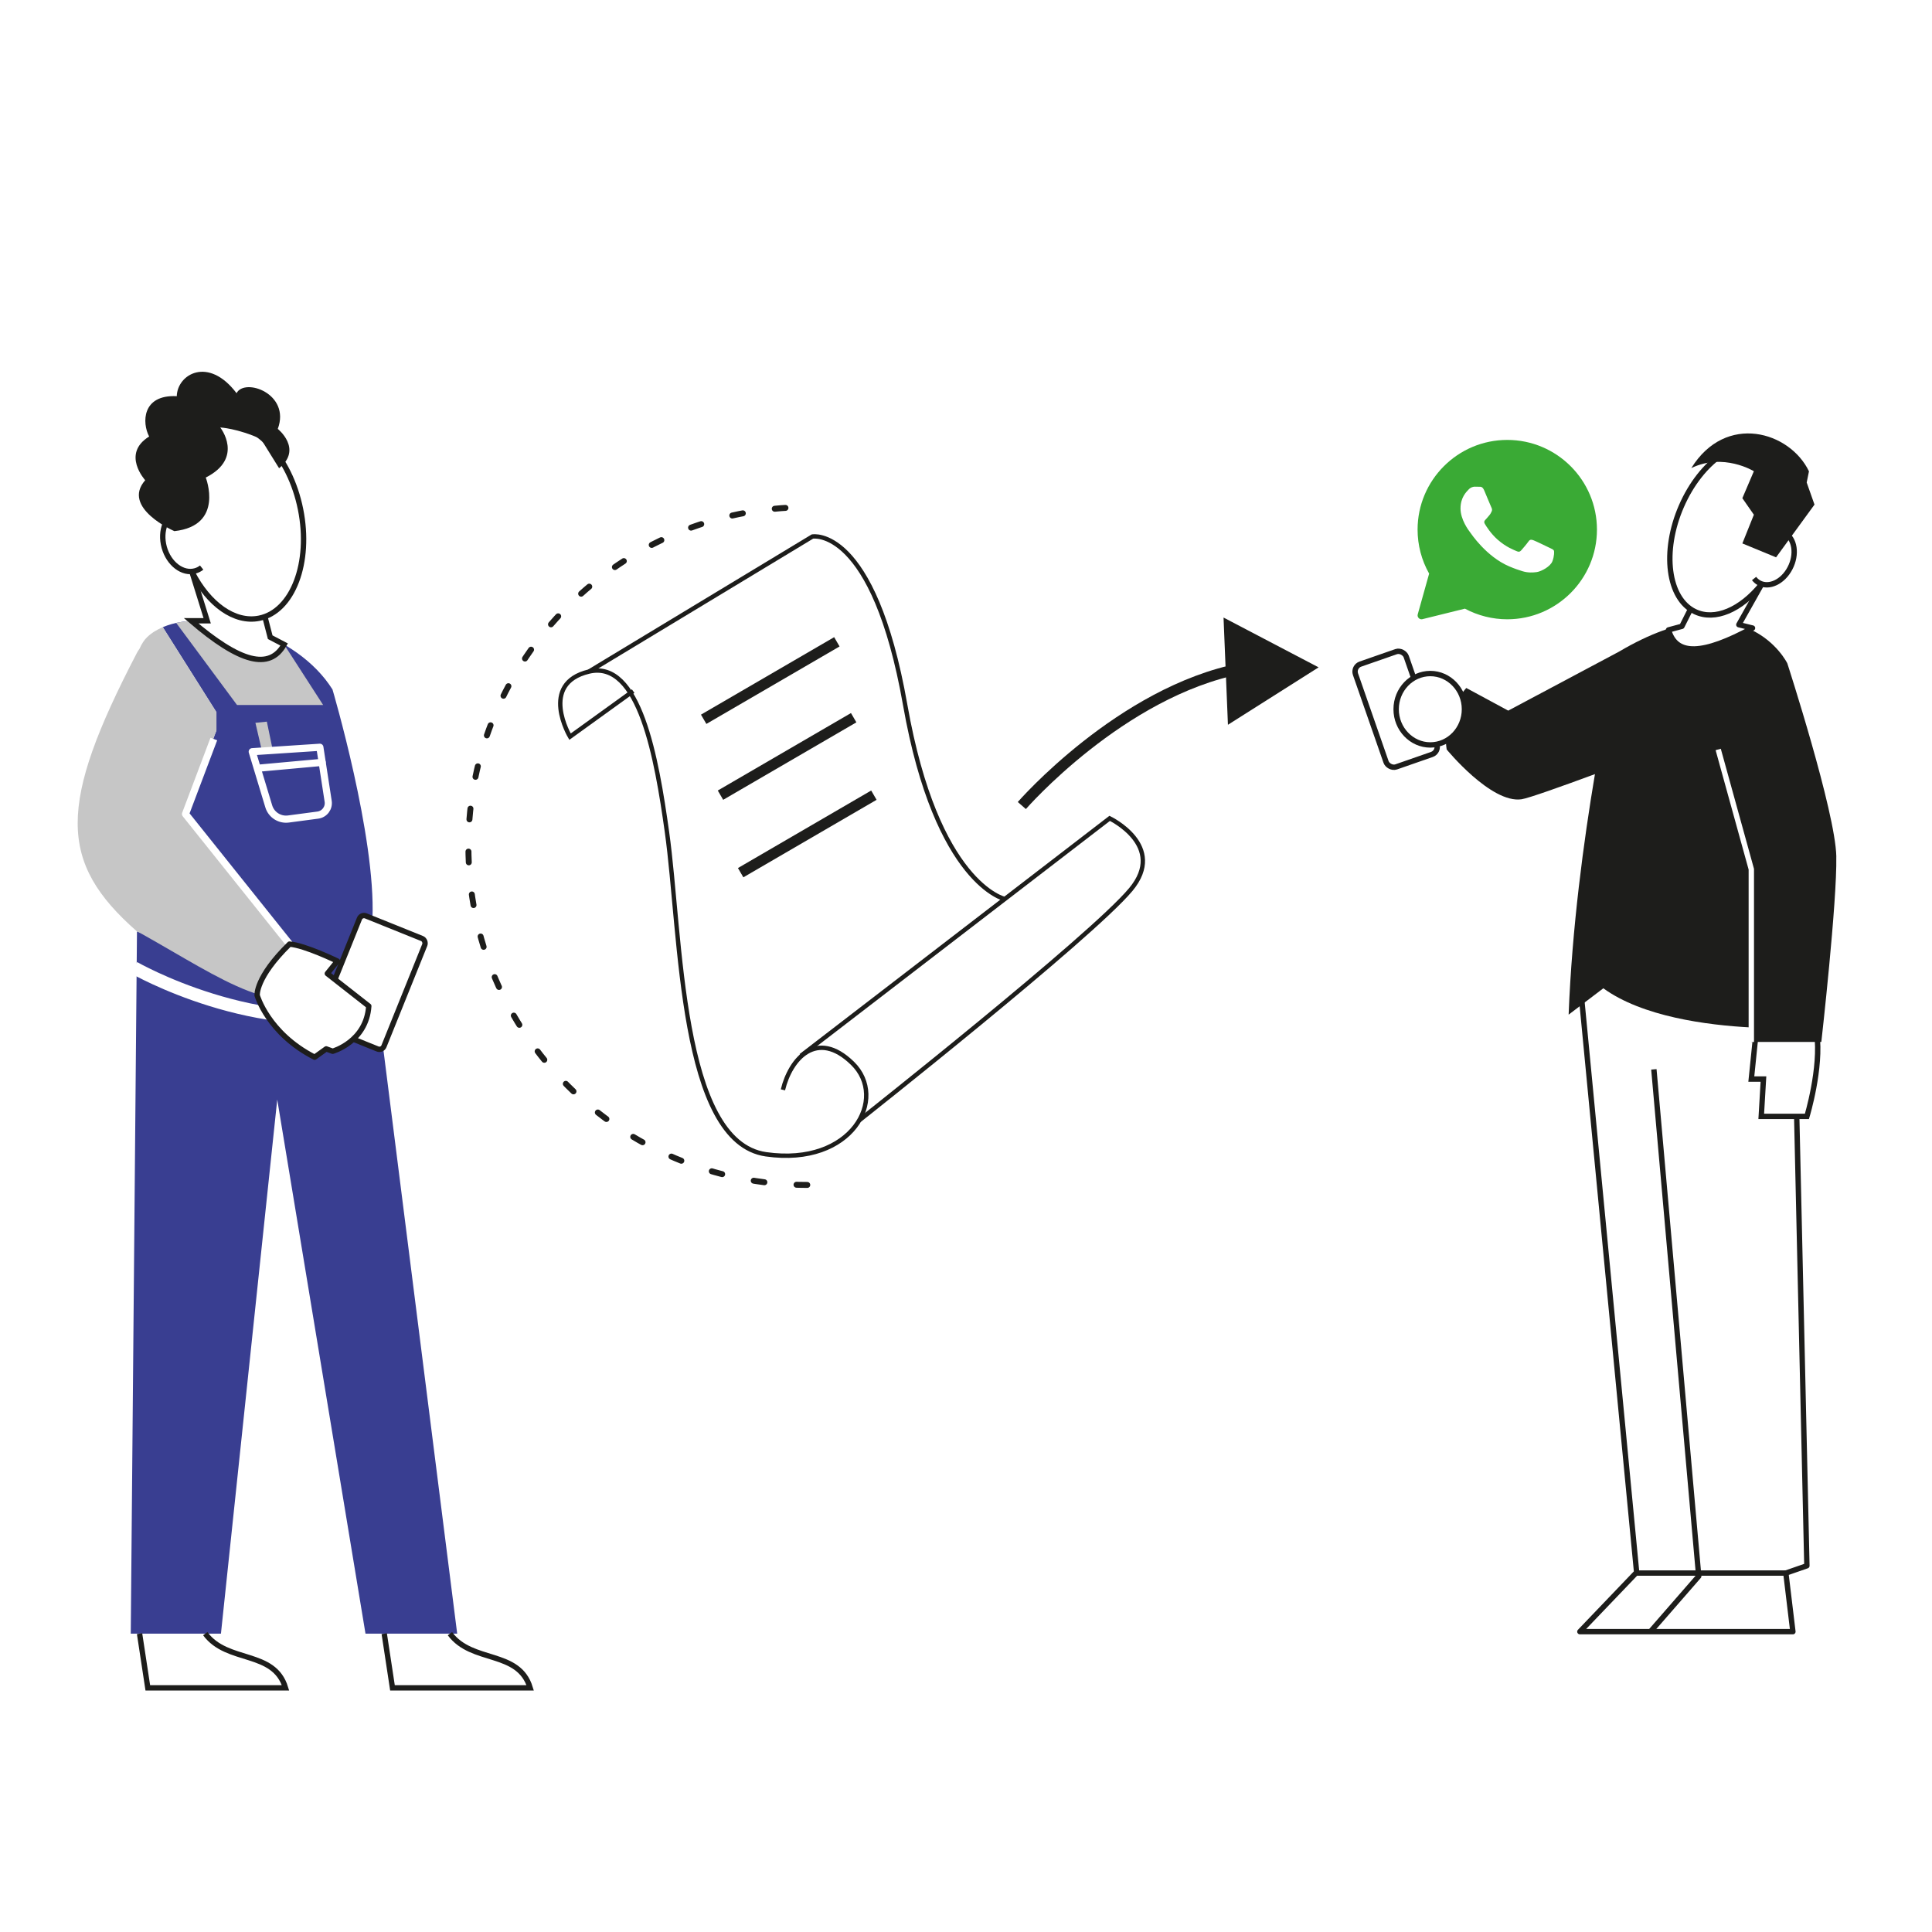 <?xml version="1.0" encoding="UTF-8"?>
<svg xmlns="http://www.w3.org/2000/svg" id="Livello_2" viewBox="0 0 500 500">
  <defs>
    <style>.cls-1,.cls-2,.cls-3,.cls-4,.cls-5,.cls-6,.cls-7,.cls-8,.cls-9{fill:none;}.cls-1,.cls-2,.cls-10{stroke-linecap:round;}.cls-1,.cls-3,.cls-11,.cls-4,.cls-5,.cls-12{stroke-width:1.39px;}.cls-1,.cls-3,.cls-11,.cls-5,.cls-10,.cls-13,.cls-12,.cls-9{stroke:#1d1d1b;}.cls-1,.cls-3,.cls-10,.cls-13,.cls-8,.cls-12,.cls-9{stroke-miterlimit:10;}.cls-14,.cls-11,.cls-10,.cls-13,.cls-12{fill:#fff;}.cls-15{fill:#c6c6c6;}.cls-16{fill:#1d1d1b;}.cls-17{fill:#3aaa35;}.cls-18{fill:#393e91;}.cls-2,.cls-11,.cls-4,.cls-5,.cls-6,.cls-7{stroke-linejoin:round;}.cls-2,.cls-4,.cls-6,.cls-8{stroke:#fff;}.cls-2,.cls-6,.cls-7{stroke-width:1.85px;}.cls-7{stroke:#e9f0fa;}.cls-10{stroke-dasharray:0 0 2.78 8.35;stroke-width:1.54px;}.cls-13{stroke-width:1.13px;}.cls-8{stroke-width:3.34px;}.cls-9{stroke-width:2.78px;}</style>
  </defs>
  <g id="Livello_1-2">
    <rect class="cls-14" width="500" height="500"></rect>
    <path class="cls-9" d="m264.45,208.47s25.59-29.44,56.8-35.49"></path>
    <polygon class="cls-16" points="317.79 187.57 341.25 172.71 316.65 159.82 317.79 187.57"></polygon>
    <rect class="cls-1" x="354.37" y="169.45" width="13.9" height="28.17" rx="2.06" ry="2.06" transform="translate(-40.26 129.06) rotate(-19.2)"></rect>
    <polyline class="cls-5" points="464.19 253.69 408.87 253.69 423.56 406.92 408.87 422.27 464 422.27 462.18 407.11 467.62 405.22 465 289.4"></polyline>
    <path class="cls-3" d="m454.45,267.39l-1.21,11.87h3.14s-.57,9.66-.57,9.66h11.82s3.81-12.57,2.54-21.53h-15.72Z"></path>
    <path class="cls-16" d="m475.24,221.67c-.24-11.62-12.69-50.01-12.69-50.01,0,0-10.88-22.35-43.52-3.03l-28.7,15.28-10.85-5.86s-6.53,6.82-5.08,15.91c0,0,11.48,14.04,19.37,12.89,1.79-.26,10.41-3.34,19-6.51-2.92,17.33-5.94,39.79-6.81,62.25l8.98-6.82c10.09,7.33,26.72,9.54,38.29,10.14v3.75c12.03,0,18.13,0,18.13,0,0,0,4.11-36.37,3.87-47.99Z"></path>
    <polyline class="cls-5" points="427.13 422.27 439.63 407.92 428.02 276.75"></polyline>
    <line class="cls-5" x1="462.18" y1="407.11" x2="423.56" y2="407.11"></line>
    <path class="cls-11" d="m455.8,151.38l-5.79,10.29,3.54.87c-12.93,7.02-19.82,7.23-21.73.48l3.45-.93,2.35-4.68"></path>
    <path class="cls-3" d="m455.76,151.36c-5.21,6.4-11.9,9.4-17.08,6.94-7.06-3.35-8.64-15.58-3.53-27.31,5.11-11.73,14.97-18.52,22.03-15.16"></path>
    <path class="cls-3" d="m458.74,137.56c1.11-.27,2.22-.16,3.19.39,2.59,1.47,3.18,5.55,1.32,9.1-1.85,3.55-5.45,5.24-8.04,3.77-.49-.28-.91-.66-1.26-1.1"></path>
    <path class="cls-16" d="m459.65,144.24l-8.73-3.6,2.98-7.43-2.98-4.28,2.98-6.98s-7.89-4.86-16.19-.81c8.94-14.41,25.52-9.45,30.45.84l-.59,2.89,2.02,5.72-9.94,13.64Z"></path>
    <polyline class="cls-4" points="444.67 193.96 453.24 224.96 453.24 269.66"></polyline>
    <path class="cls-11" d="m379,183.55c0-5.09-3.97-9.24-8.84-9.24s-8.84,4.14-8.84,9.24c0,5.09,3.97,9.24,8.84,9.24,4.88,0,8.84-4.14,8.84-9.24Z"></path>
    <path class="cls-17" d="m390.08,113.85c-12.8,0-23.21,10.41-23.21,23.21,0,4,1.03,7.93,2.99,11.39l-2.95,10.54c-.1.35,0,.72.25.97.19.2.46.31.72.31.08,0,.16-.01.24-.03l11-2.72c3.36,1.8,7.14,2.75,10.96,2.75,12.8,0,23.21-10.41,23.21-23.21s-10.41-23.21-23.21-23.21Zm11.68,31.4c-.5,1.37-2.88,2.63-4.02,2.8-1.03.15-2.33.21-3.75-.23-.86-.27-1.98-.63-3.4-1.24-5.98-2.55-9.88-8.49-10.18-8.89-.3-.39-2.43-3.19-2.43-6.09s1.54-4.32,2.09-4.91c.55-.59,1.19-.74,1.59-.74s.79,0,1.14.02c.37.02.86-.14,1.34,1.01.5,1.18,1.69,4.07,1.84,4.37.15.29.25.64.05,1.03-.2.39-.3.64-.6.98s-.63.77-.89,1.03c-.3.29-.61.61-.26,1.2.35.59,1.54,2.52,3.32,4.08,2.28,2,4.2,2.63,4.79,2.92.6.29.94.25,1.29-.15.35-.39,1.49-1.72,1.89-2.31s.79-.49,1.34-.29c.55.2,3.48,1.62,4.07,1.91.6.29.99.44,1.14.69.15.24.15,1.42-.35,2.8Z"></path>
    <path class="cls-10" d="m208.92,306.66c-48.44,0-87.7-39.27-87.7-87.7s39.27-87.7,87.7-87.7"></path>
    <path class="cls-13" d="m152.44,173.79l57.82-34.94s15.82-2.9,24,43.57,25.79,50.24,25.79,50.24"></path>
    <path class="cls-13" d="m207.27,273.24l79.91-61.45s14.89,7.11,5.46,18.43c-10.25,12.31-70.33,59.77-70.33,59.77"></path>
    <polygon class="cls-14" points="182.11 186.15 197.18 280.15 230.13 254.52 220.38 212.89 203.17 168.57 182.11 186.15"></polygon>
    <path class="cls-13" d="m202.62,282.05c1.91-7.98,8.73-15.9,18-6.87,9.27,9.02,0,26.73-22.37,23.55-22.37-3.18-21.9-56.7-25.64-83.41-2.68-19.17-7.09-44.64-20.18-41.52-13.09,3.11-4.91,16.85-4.91,16.85l16.34-11.79"></path>
    <path class="cls-14" d="m207.27,271.84s-4.81,4.58-7.38,16.53c-2.58,11.95-9.09-13.08-9.09-13.08l25.78-12.14-9.31,8.69Z"></path>
    <line class="cls-9" x1="182.11" y1="186.15" x2="216.58" y2="166.1"></line>
    <line class="cls-9" x1="186.46" y1="205.79" x2="220.93" y2="185.74"></line>
    <line class="cls-9" x1="191.68" y1="225.85" x2="226.16" y2="205.79"></line>
    <polyline class="cls-18" points="35.45 241.06 33.84 422.79 57.18 422.79 71.75 284.56 94.59 422.79 118.32 422.79 97.63 259.07"></polyline>
    <path class="cls-18" d="m56.01,189.04l-8.85,23.23,30.03,34.31c2.73,2.73,5.18,5.18,7.45,7.45,4.13,5.04,13,5.04,13,5.04,0,0,.5-4.71-1.25-21.36.9-21.24-10.34-59.27-10.34-59.27-9.23-14.69-32.08-21.2-43.92-16.13l13.88,22v4.73Z"></path>
    <path class="cls-15" d="m77.19,246.58l-29.18-35.91,8-21.63v-4.73l-13.88-22c-1.57.67-2.96,1.52-4.08,2.61-.74.71-1.38,1.71-1.94,2.96-.24.35-.47.7-.68,1.09-20.48,39.35-20.4,54.16.02,72.09l1.21.61c20.8,11.64,36.88,23.69,47.97,12.37-2.27-2.27-4.72-4.73-7.45-7.45Z"></path>
    <path class="cls-15" d="m73.54,166.81l10.09,15.64h-22.29l-15.73-21.23s14.03-3.51,27.93,5.6"></path>
    <path class="cls-3" d="m36.12,422.79l2.13,14.02h35.64c-2.99-9.85-15.05-6.28-20.77-14.02"></path>
    <path class="cls-3" d="m99.44,422.79l2.13,14.02h35.64c-2.99-9.85-15.05-6.28-20.77-14.02"></path>
    <path class="cls-12" d="m49.73,148.18l3.89,12.47h-4.16c12.66,10.85,20.29,12.86,24.08,6.15l-3.61-1.89-1.45-5.6"></path>
    <path class="cls-12" d="m49.77,148.17c4.22,8.18,10.92,13.11,17.3,11.83,8.69-1.75,13.49-14.37,10.71-28.2-2.78-13.83-12.08-23.63-20.77-21.88"></path>
    <path class="cls-3" d="m49.89,132.69c-1.17-.57-2.43-.75-3.65-.41-3.25.9-4.92,5.09-3.74,9.36,1.18,4.27,4.77,7,8.02,6.1.62-.17,1.18-.46,1.67-.85"></path>
    <polyline class="cls-6" points="74.93 244.33 48.01 210.67 55.34 191.26"></polyline>
    <line class="cls-7" x1="93.9" y1="264.6" x2="83.63" y2="257.35"></line>
    <line class="cls-7" x1="86.88" y1="263.86" x2="76.07" y2="257.46"></line>
    <line class="cls-7" x1="91.98" y1="260.66" x2="81.17" y2="254.25"></line>
    <path class="cls-8" d="m34.68,250.44s32.06,18.45,63.74,11.23"></path>
    <path class="cls-16" d="m45.12,137.46c13.04-1.43,8.13-13.87,8.13-13.87,10.02-5.07,3.75-12.96,3.75-12.96,0,0,4.4.21,10.52,2.97l4.71,7.58c6.19-4.99-.34-10.18-.34-10.18,3.39-9.13-8.59-13.31-10.67-9.24-7.31-9.69-15.35-4.87-15.47.77-9.07-.45-9,6.96-7.15,10.44-7.26,4.48-1.02,11.31-1.02,11.31-6.29,7.14,7.53,13.17,7.53,13.17Z"></path>
    <line class="cls-2" x1="67.15" y1="198.78" x2="83.37" y2="197.3"></line>
    <polygon class="cls-15" points="67.82 194.47 66.1 187.06 69.06 186.76 70.6 194.19 67.82 194.47"></polygon>
    <path class="cls-2" d="m65.28,194.54l4.27,14.13c.66,2.2,2.82,3.59,5.09,3.29l7.61-1.01c1.74-.23,2.95-1.85,2.68-3.58l-2.15-13.98-17.5,1.15Z"></path>
    <rect class="cls-12" x="87.08" y="238.84" width="18.22" height="30.81" rx="1.26" ry="1.26" transform="translate(101.97 -17.52) rotate(21.94)"></rect>
    <path class="cls-11" d="m74.93,244.33c-8.85,8.66-8.38,13.26-8.38,13.26,0,0,2.78,9.82,14.87,16.01l3-2.15,1.67.61s8.71-2.42,9.35-11.69l-10.73-8.41,2.61-3.23s-8.4-4.1-12.4-4.4Z"></path>
  </g>
</svg>
